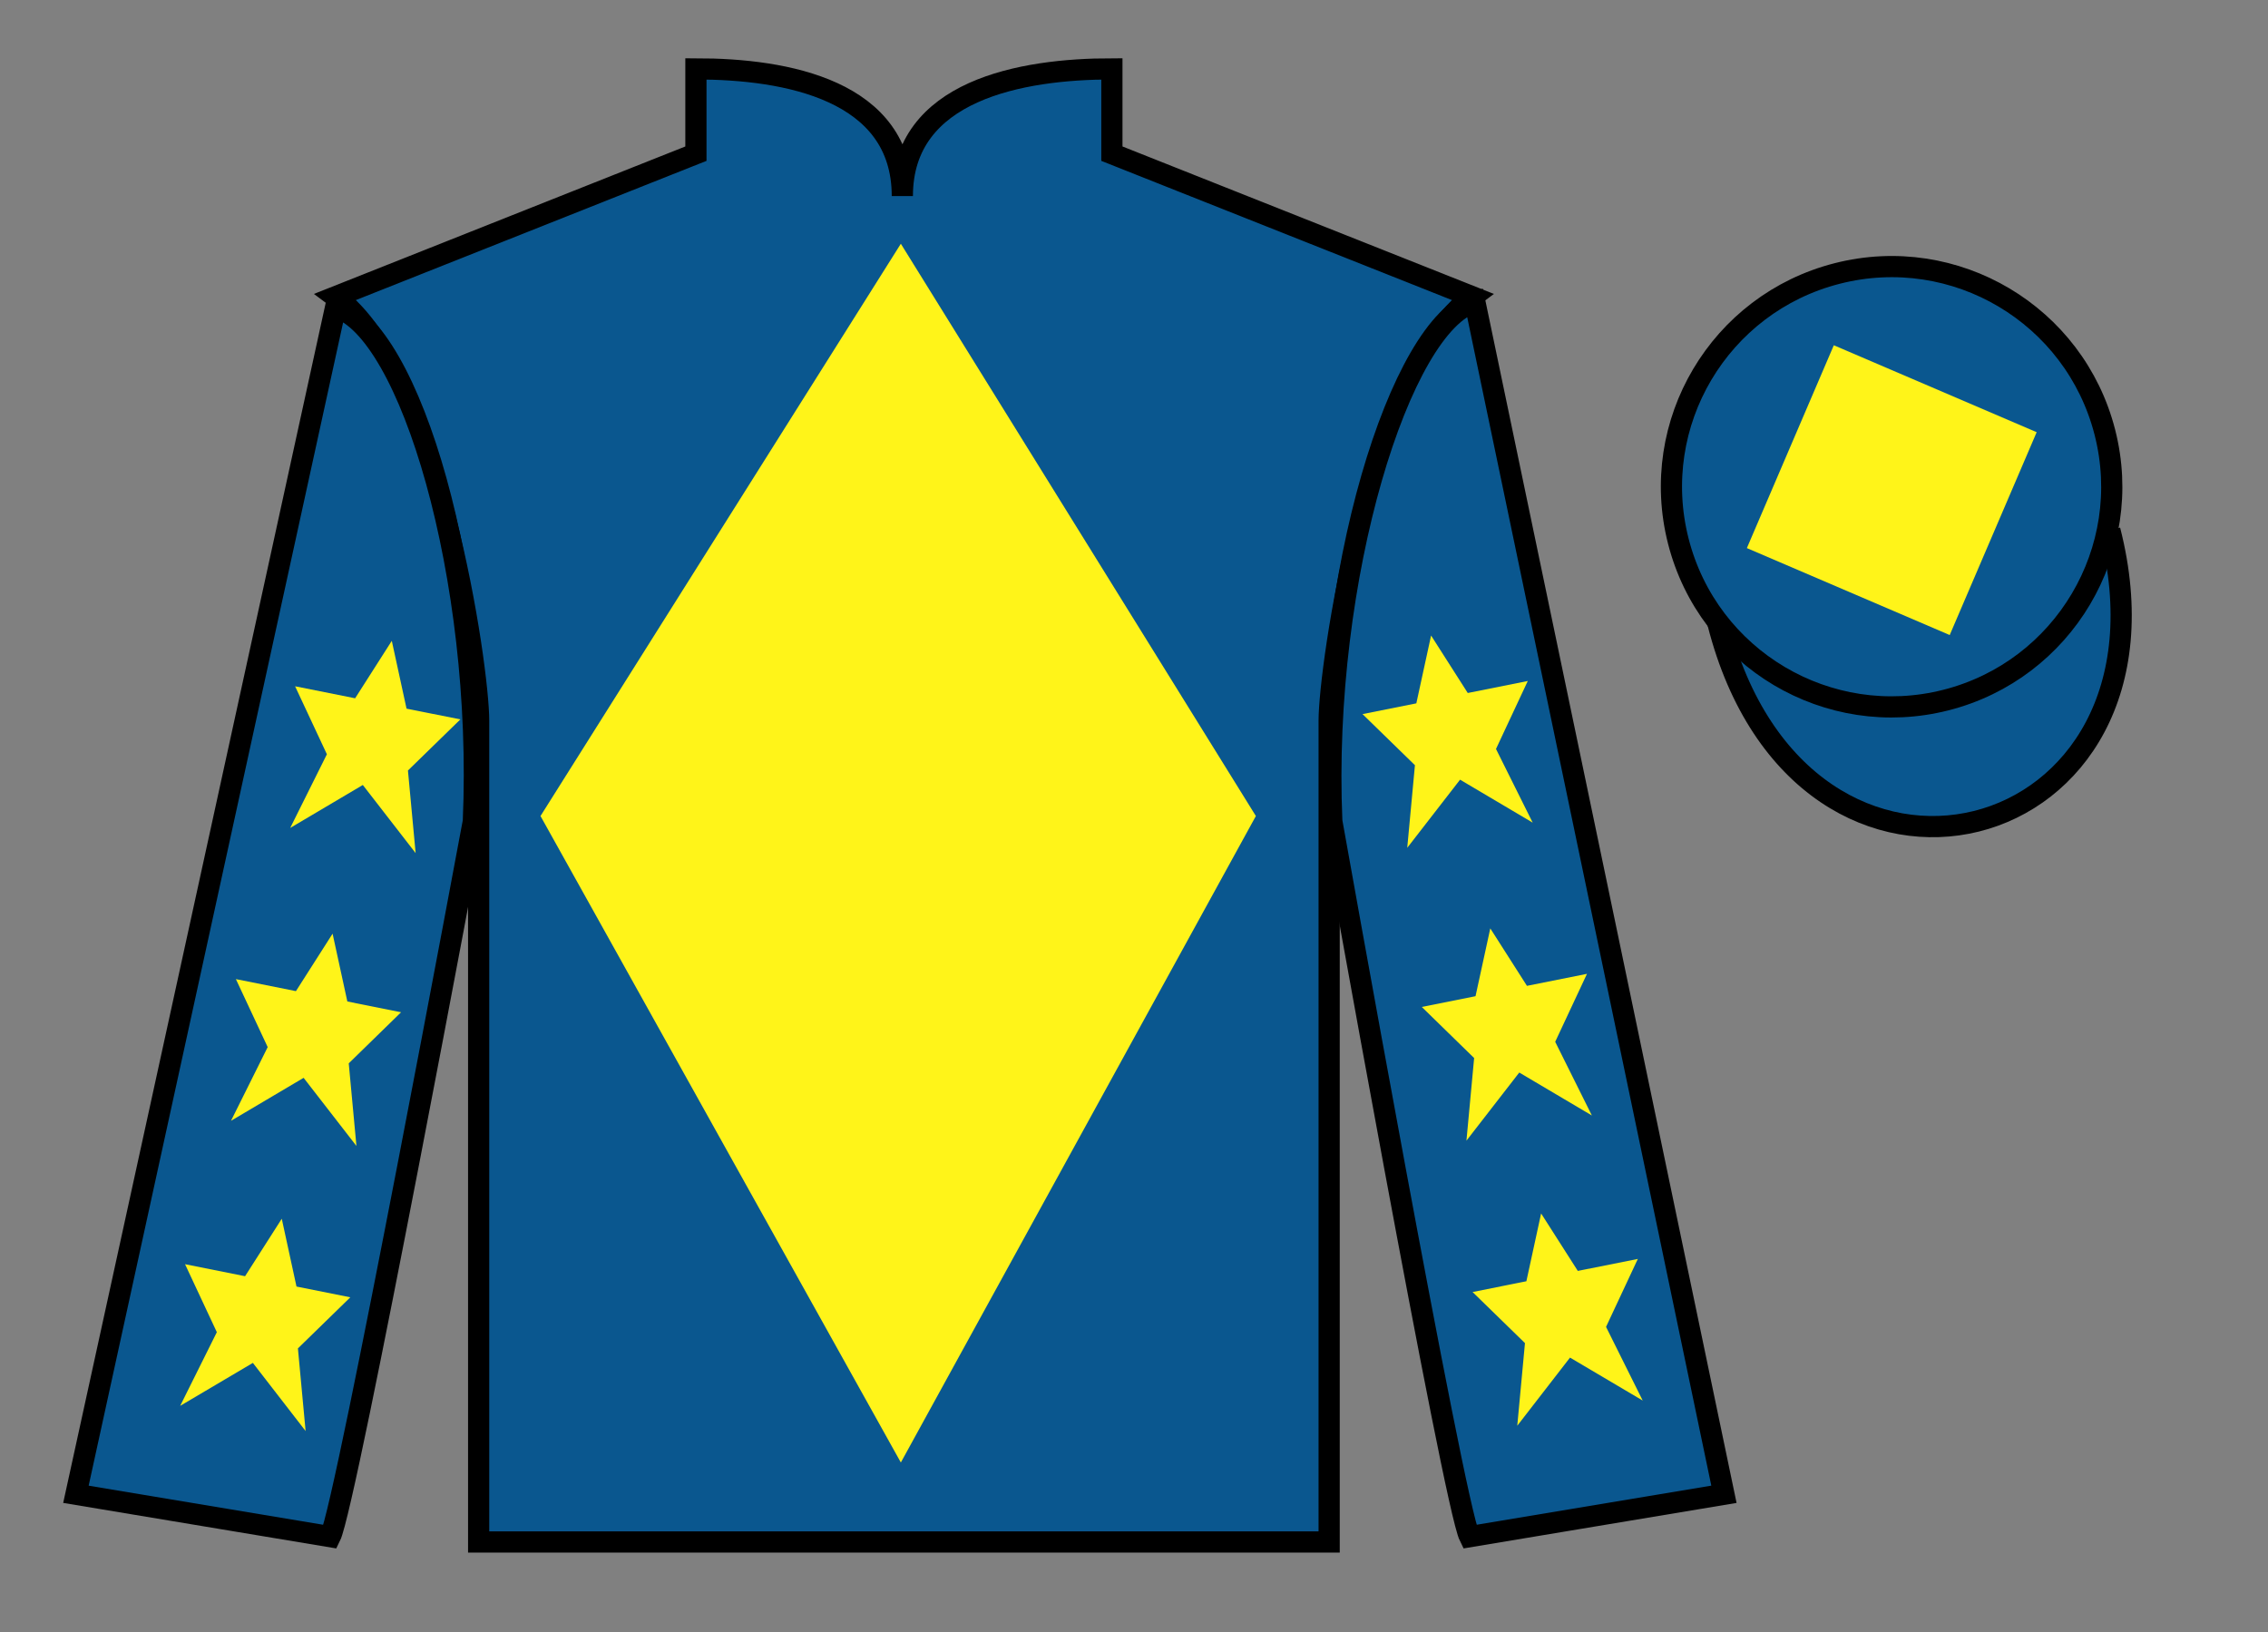 <?xml version="1.0" encoding="UTF-8"?>
<svg xmlns="http://www.w3.org/2000/svg" xmlns:xlink="http://www.w3.org/1999/xlink" width="107pt" height="77pt" viewBox="0 0 107 77" version="1.1">
<rect x="0" y="0" width="107" height="77" fill="#808080" stroke="none"/>
<g id="surface0">
<path style=" stroke:none;fill-rule:nonzero;fill:rgb(4.103%,34.372%,55.933%);fill-opacity:1;" d="M 32.832 3.25 L 32.832 7.25 L 15.832 14 C 20.582 17.5 22.582 31.5 22.582 34 C 22.582 36.5 22.582 72.75 22.582 72.75 L 62.707 72.75 C 62.707 72.75 62.707 36.5 62.707 34 C 62.707 31.5 64.707 17.5 69.457 14 L 52.457 7.25 L 52.457 3.25 C 48.195 3.25 42.57 4.25 42.57 9.25 C 42.57 4.25 37.098 3.25 32.832 3.25 "/>
<path style="fill:none;stroke-width:10;stroke-linecap:butt;stroke-linejoin:miter;stroke:rgb(0%,0%,0%);stroke-opacity:1;stroke-miterlimit:4;" d="M 328.32 737.5 L 328.32 697.5 L 158.32 630 C 205.82 595 225.82 455 225.82 430 C 225.82 405 225.82 42.5 225.82 42.5 L 627.07 42.5 C 627.07 42.5 627.07 405 627.07 430 C 627.07 455 647.07 595 694.57 630 L 524.57 697.5 L 524.57 737.5 C 481.953 737.5 425.703 727.5 425.703 677.5 C 425.703 727.5 370.977 737.5 328.32 737.5 Z M 328.32 737.5 " transform="matrix(0.1,0,0,-0.1,0,77)"/>
<path style=" stroke:none;fill-rule:nonzero;fill:rgb(4.103%,34.372%,55.933%);fill-opacity:1;" d="M 15.582 72.5 C 16.332 71 22.332 38.75 22.332 38.75 C 22.832 27.25 19.332 15.5 15.832 14.5 L 3.582 70.5 L 15.582 72.5 "/>
<path style="fill:none;stroke-width:10;stroke-linecap:butt;stroke-linejoin:miter;stroke:rgb(0%,0%,0%);stroke-opacity:1;stroke-miterlimit:4;" d="M 155.82 45 C 163.32 60 223.32 382.5 223.32 382.5 C 228.32 497.5 193.32 615 158.32 625 L 35.82 65 L 155.82 45 Z M 155.82 45 " transform="matrix(0.1,0,0,-0.1,0,77)"/>
<path style=" stroke:none;fill-rule:nonzero;fill:rgb(4.103%,34.372%,55.933%);fill-opacity:1;" d="M 81.332 70.5 L 69.582 14.25 C 66.082 15.25 62.332 27.25 62.832 38.75 C 62.832 38.75 68.582 71 69.332 72.5 L 81.332 70.5 "/>
<path style="fill:none;stroke-width:10;stroke-linecap:butt;stroke-linejoin:miter;stroke:rgb(0%,0%,0%);stroke-opacity:1;stroke-miterlimit:4;" d="M 813.32 65 L 695.82 627.5 C 660.82 617.5 623.32 497.5 628.32 382.5 C 628.32 382.5 685.82 60 693.32 45 L 813.32 65 Z M 813.32 65 " transform="matrix(0.1,0,0,-0.1,0,77)"/>
<path style="fill-rule:nonzero;fill:rgb(4.103%,34.372%,55.933%);fill-opacity:1;stroke-width:10;stroke-linecap:butt;stroke-linejoin:miter;stroke:rgb(0%,0%,0%);stroke-opacity:1;stroke-miterlimit:4;" d="M 810.508 475.898 C 850.234 320.273 1034.18 367.852 995.391 519.844 " transform="matrix(0.1,0,0,-0.1,0,77)"/>
<path style=" stroke:none;fill-rule:nonzero;fill:rgb(100%,95.41%,10.001%);fill-opacity:1;" d="M 42.5 11.5 L 25.5 38.5 L 42.5 69 L 59.25 38.5 L 42.5 11.5 "/>
<path style=" stroke:none;fill-rule:nonzero;fill:rgb(4.103%,34.372%,55.933%);fill-opacity:1;" d="M 91.812 33.027 C 97.367 31.609 100.723 25.953 99.305 20.398 C 97.887 14.84 92.234 11.484 86.676 12.902 C 81.117 14.32 77.762 19.973 79.18 25.531 C 80.598 31.09 86.254 34.445 91.812 33.027 "/>
<path style="fill:none;stroke-width:10;stroke-linecap:butt;stroke-linejoin:miter;stroke:rgb(0%,0%,0%);stroke-opacity:1;stroke-miterlimit:4;" d="M 918.125 439.727 C 973.672 453.906 1007.227 510.469 993.047 566.016 C 978.867 621.602 922.344 655.156 866.758 640.977 C 811.172 626.797 777.617 570.273 791.797 514.688 C 805.977 459.102 862.539 425.547 918.125 439.727 Z M 918.125 439.727 " transform="matrix(0.1,0,0,-0.1,0,77)"/>
<path style=" stroke:none;fill-rule:nonzero;fill:rgb(100%,95.41%,10.001%);fill-opacity:1;" d="M 91.984 29.961 L 96.086 20.391 L 86.516 16.289 L 82.414 25.859 L 91.984 29.961 "/>
<path style=" stroke:none;fill-rule:nonzero;fill:rgb(100%,95.41%,10.001%);fill-opacity:1;" d="M 15.691 44.051 L 13.961 46.762 L 11.129 46.195 L 12.629 49.402 L 10.898 52.879 L 14.324 50.852 L 16.816 54.066 L 16.453 50.168 L 18.922 47.758 L 16.387 47.25 L 15.691 44.051 "/>
<path style=" stroke:none;fill-rule:nonzero;fill:rgb(100%,95.41%,10.001%);fill-opacity:1;" d="M 13.293 57.5 L 11.562 60.211 L 8.73 59.645 L 10.23 62.852 L 8.5 66.328 L 11.93 64.301 L 14.418 67.516 L 14.055 63.617 L 16.527 61.207 L 13.988 60.699 L 13.293 57.5 "/>
<path style=" stroke:none;fill-rule:nonzero;fill:rgb(100%,95.41%,10.001%);fill-opacity:1;" d="M 18.484 30.234 L 16.754 32.945 L 13.922 32.379 L 15.422 35.586 L 13.691 39.062 L 17.117 37.035 L 19.609 40.25 L 19.246 36.352 L 21.719 33.941 L 19.18 33.434 L 18.484 30.234 "/>
<path style=" stroke:none;fill-rule:nonzero;fill:rgb(100%,95.41%,10.001%);fill-opacity:1;" d="M 70.309 43.801 L 72.039 46.512 L 74.871 45.945 L 73.371 49.152 L 75.102 52.629 L 71.676 50.602 L 69.184 53.816 L 69.547 49.918 L 67.078 47.508 L 69.613 47 L 70.309 43.801 "/>
<path style=" stroke:none;fill-rule:nonzero;fill:rgb(100%,95.41%,10.001%);fill-opacity:1;" d="M 72.707 57.25 L 74.438 59.961 L 77.27 59.395 L 75.77 62.602 L 77.5 66.078 L 74.07 64.051 L 71.582 67.266 L 71.945 63.367 L 69.473 60.957 L 72.012 60.449 L 72.707 57.25 "/>
<path style=" stroke:none;fill-rule:nonzero;fill:rgb(100%,95.41%,10.001%);fill-opacity:1;" d="M 67.516 29.984 L 69.246 32.695 L 72.078 32.129 L 70.578 35.336 L 72.309 38.812 L 68.883 36.785 L 66.391 40 L 66.754 36.102 L 64.281 33.691 L 66.82 33.184 L 67.516 29.984 "/>
</g>
</svg>

